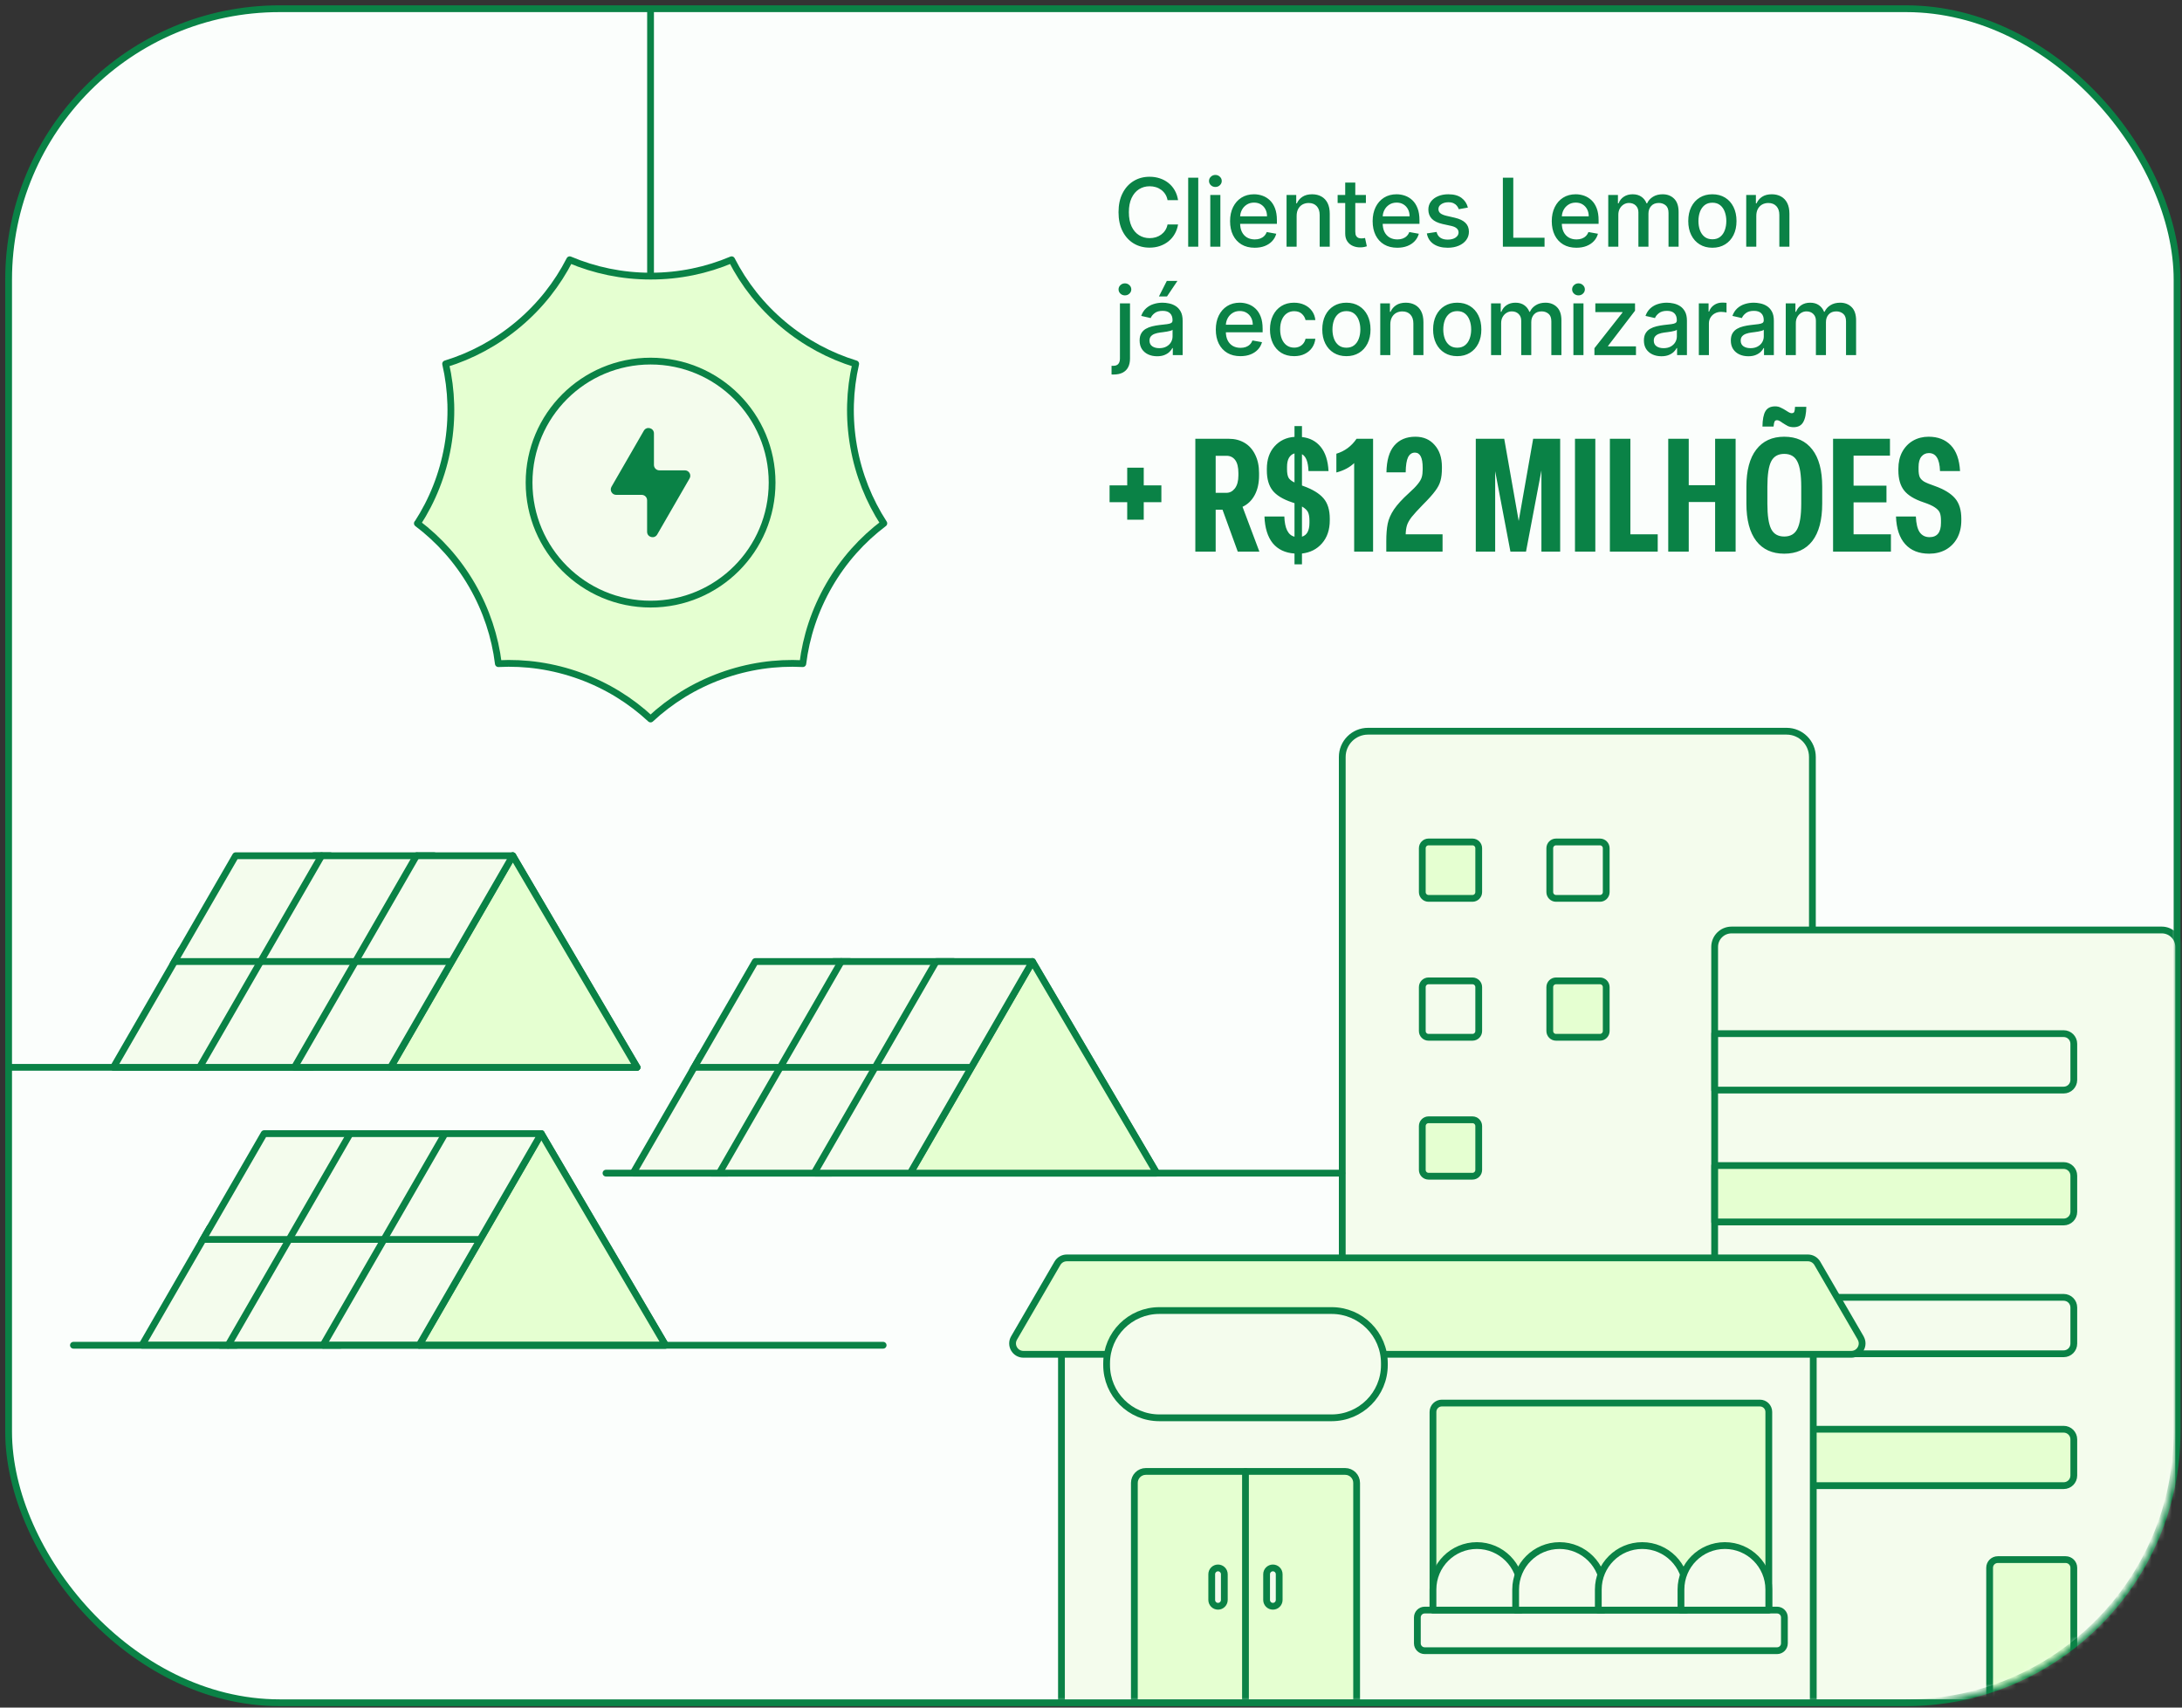 <svg width="322" height="252" viewBox="0 0 322 252" fill="none" xmlns="http://www.w3.org/2000/svg">
<rect x="0" y="0" width="322" height="252" fill="#333333" stroke="none"/>
<rect x="1.271" y="1.287" width="320" height="250" rx="40" fill="#FBFEFC" stroke="#0A8246" stroke-linecap="round" stroke-linejoin="round"/>
<mask id="mask0_4341_6447" style="mask-type:alpha" maskUnits="userSpaceOnUse" x="1" y="1" width="321" height="251">
<rect x="1.271" y="1.287" width="320" height="250" rx="40" fill="#083622"/>
</mask>
<g mask="url(#mask0_4341_6447)">
<path d="M267.457 210.495H198.079V111.711C198.079 109.618 199.779 107.911 201.879 107.911L263.657 107.911C265.751 107.911 267.457 109.611 267.457 111.711V210.495Z" fill="#F4FCED" stroke="#0A8246" stroke-miterlimit="10" stroke-linecap="round" stroke-linejoin="round"/>
<path d="M217.291 124.252H210.814C210.303 124.252 209.889 124.666 209.889 125.177V131.654C209.889 132.165 210.303 132.58 210.814 132.58H217.291C217.802 132.58 218.216 132.165 218.216 131.654V125.177C218.216 124.666 217.802 124.252 217.291 124.252Z" fill="#E5FFD1" stroke="#0A8246" stroke-miterlimit="10" stroke-linecap="round" stroke-linejoin="round"/>
<path d="M236.106 124.252H229.628C229.117 124.252 228.703 124.666 228.703 125.177V131.654C228.703 132.165 229.117 132.58 229.628 132.58H236.106C236.617 132.58 237.031 132.165 237.031 131.654V125.177C237.031 124.666 236.617 124.252 236.106 124.252Z" fill="#F4FCED" stroke="#0A8246" stroke-miterlimit="10" stroke-linecap="round" stroke-linejoin="round"/>
<path d="M217.291 144.753H210.814C210.303 144.753 209.889 145.167 209.889 145.678V152.155C209.889 152.666 210.303 153.081 210.814 153.081H217.291C217.802 153.081 218.216 152.666 218.216 152.155V145.678C218.216 145.167 217.802 144.753 217.291 144.753Z" fill="#F4FCED" stroke="#0A8246" stroke-miterlimit="10" stroke-linecap="round" stroke-linejoin="round"/>
<path d="M236.106 144.753H229.628C229.117 144.753 228.703 145.167 228.703 145.678V152.155C228.703 152.666 229.117 153.081 229.628 153.081H236.106C236.617 153.081 237.031 152.666 237.031 152.155V145.678C237.031 145.167 236.617 144.753 236.106 144.753Z" fill="#E5FFD1" stroke="#0A8246" stroke-miterlimit="10" stroke-linecap="round" stroke-linejoin="round"/>
<path d="M217.291 165.254H210.814C210.303 165.254 209.889 165.668 209.889 166.179V172.656C209.889 173.167 210.303 173.582 210.814 173.582H217.291C217.802 173.582 218.216 173.167 218.216 172.656V166.179C218.216 165.668 217.802 165.254 217.291 165.254Z" fill="#E5FFD1" stroke="#0A8246" stroke-miterlimit="10" stroke-linecap="round" stroke-linejoin="round"/>
<path d="M321.512 251.281H253.033V139.739C253.033 138.361 254.148 137.245 255.526 137.245H319.018C320.396 137.245 321.512 138.361 321.512 139.739V251.281Z" fill="#F4FCED" stroke="#0A8246" stroke-miterlimit="10" stroke-linecap="round" stroke-linejoin="round"/>
<path d="M304.537 160.87H253.042V152.542H304.537C305.364 152.542 306.033 153.212 306.033 154.039V159.374C306.033 160.201 305.364 160.87 304.537 160.87Z" fill="#F4FCED" stroke="#0A8246" stroke-miterlimit="10" stroke-linecap="round" stroke-linejoin="round"/>
<path d="M304.537 180.334H253.042V172.007H304.537C305.364 172.007 306.033 172.676 306.033 173.503V178.838C306.033 179.665 305.364 180.334 304.537 180.334Z" fill="#E5FFD1" stroke="#0A8246" stroke-miterlimit="10" stroke-linecap="round" stroke-linejoin="round"/>
<path d="M304.537 219.249H253.042V210.922H304.537C305.364 210.922 306.033 211.591 306.033 212.418V217.753C306.033 218.58 305.364 219.249 304.537 219.249Z" fill="#E5FFD1" stroke="#0A8246" stroke-miterlimit="10" stroke-linecap="round" stroke-linejoin="round"/>
<path d="M304.537 199.785H253.042V191.458H304.537C305.364 191.458 306.033 192.127 306.033 192.954V198.289C306.033 199.116 305.364 199.785 304.537 199.785Z" fill="#F4FCED" stroke="#0A8246" stroke-miterlimit="10" stroke-linecap="round" stroke-linejoin="round"/>
<path d="M306.033 251.281H293.611V231.364C293.611 230.701 294.149 230.163 294.811 230.163H304.832C305.495 230.163 306.033 230.701 306.033 231.364V251.281Z" fill="#E5FFD1" stroke="#0A8246" stroke-miterlimit="10" stroke-linecap="round" stroke-linejoin="round"/>
<path d="M267.585 197.666H156.641V251.287H267.585V197.666Z" fill="#F4FCED" stroke="#0A8246" stroke-miterlimit="10" stroke-linecap="round" stroke-linejoin="round"/>
<path d="M212.771 207.057H259.712C260.434 207.057 261.024 207.641 261.024 208.369V238.76H211.465V208.369C211.465 207.647 212.049 207.057 212.777 207.057H212.771Z" fill="#E5FFD1" stroke="#0A8246" stroke-miterlimit="10" stroke-linecap="round" stroke-linejoin="round"/>
<path d="M262.244 237.611H210.243C209.645 237.611 209.16 238.096 209.16 238.694V242.52C209.16 243.118 209.645 243.603 210.243 243.603H262.244C262.842 243.603 263.326 243.118 263.326 242.52V238.694C263.326 238.096 262.842 237.611 262.244 237.611Z" fill="#F4FCED" stroke="#0A8246" stroke-miterlimit="10" stroke-linecap="round" stroke-linejoin="round"/>
<path d="M217.942 228.089C221.518 228.089 224.426 230.996 224.426 234.573V237.611H211.465V234.573C211.465 230.996 214.372 228.089 217.949 228.089H217.942Z" fill="#F4FCED" stroke="#0A8246" stroke-miterlimit="10" stroke-linecap="round" stroke-linejoin="round"/>
<path d="M230.143 228.089C233.72 228.089 236.627 230.996 236.627 234.573V237.611H223.666V234.573C223.666 230.996 226.573 228.089 230.15 228.089H230.143Z" fill="#F4FCED" stroke="#0A8246" stroke-miterlimit="10" stroke-linecap="round" stroke-linejoin="round"/>
<path d="M242.34 228.089C245.917 228.089 248.824 230.996 248.824 234.573V237.611H235.863V234.573C235.863 230.996 238.77 228.089 242.347 228.089H242.34Z" fill="#F4FCED" stroke="#0A8246" stroke-miterlimit="10" stroke-linecap="round" stroke-linejoin="round"/>
<path d="M254.54 228.089C258.116 228.089 261.023 230.996 261.023 234.573V237.611H248.062V234.573C248.062 230.996 250.97 228.089 254.546 228.089H254.54Z" fill="#F4FCED" stroke="#0A8246" stroke-miterlimit="10" stroke-linecap="round" stroke-linejoin="round"/>
<path d="M169.093 217.15H198.506C199.438 217.15 200.199 217.904 200.199 218.843V251.281H167.4V218.843C167.4 217.911 168.155 217.15 169.093 217.15Z" fill="#E5FFD1" stroke="#0A8246" stroke-miterlimit="10" stroke-linecap="round" stroke-linejoin="round"/>
<path d="M183.797 251.281V217.15" stroke="#0A8246" stroke-miterlimit="10" stroke-linecap="round" stroke-linejoin="round"/>
<path d="M188.771 232.322C188.771 231.807 188.355 231.39 187.843 231.39C187.33 231.39 186.914 231.807 186.914 232.322V236.115C186.914 236.63 187.33 237.047 187.843 237.047C188.355 237.047 188.771 236.63 188.771 236.115V232.322Z" fill="#F4FCED" stroke="#0A8246" stroke-miterlimit="10" stroke-linecap="round" stroke-linejoin="round"/>
<path d="M180.674 232.322C180.674 231.807 180.258 231.39 179.745 231.39C179.232 231.39 178.816 231.807 178.816 232.322V236.115C178.816 236.63 179.232 237.047 179.745 237.047C180.258 237.047 180.674 236.63 180.674 236.115V232.322Z" fill="#F4FCED" stroke="#0A8246" stroke-miterlimit="10" stroke-linecap="round" stroke-linejoin="round"/>
<path d="M274.582 197.456L268.183 186.437C267.895 185.945 267.37 185.637 266.799 185.637H157.429C156.858 185.637 156.333 185.939 156.044 186.437L149.646 197.456C149.023 198.525 149.797 199.864 151.031 199.864H273.19C274.424 199.864 275.199 198.525 274.575 197.456H274.582Z" fill="#E5FFD1" stroke="#0A8246" stroke-miterlimit="10" stroke-linecap="round" stroke-linejoin="round"/>
<path d="M196.511 193.407H171.088C166.789 193.407 163.305 196.891 163.305 201.19V201.452C163.305 205.751 166.789 209.235 171.088 209.235H196.511C200.809 209.235 204.294 205.751 204.294 201.452V201.19C204.294 196.891 200.809 193.407 196.511 193.407Z" fill="#F4FCED" stroke="#0A8246" stroke-miterlimit="10" stroke-linecap="round" stroke-linejoin="round"/>
</g>
<path d="M198.012 173.128L89.426 173.128" stroke="#0A8246" stroke-linecap="round" stroke-linejoin="round"/>
<path d="M94.008 157.514L1.271 157.514" stroke="#0A8246" stroke-linecap="round" stroke-linejoin="round"/>
<path d="M79.878 167.299L98.215 198.526H61.85L79.878 167.299Z" fill="#F4FCED" stroke="#0A8246" stroke-linejoin="round"/>
<path d="M71.862 181.184H60.256L68.271 167.299H65.83L57.812 181.184H44.924L52.942 167.299H50.498L42.48 181.184H30.957L29.736 183.301H41.26L32.47 198.526H34.914L43.704 183.301H56.589L47.799 198.526H50.243L59.032 183.301H70.638L71.862 181.184Z" fill="#F4FCED" stroke="#0A8246" stroke-linejoin="round"/>
<path d="M79.878 167.299L98.215 198.526H61.85L79.878 167.299Z" fill="#E5FFD1" stroke="#0A8246" stroke-linejoin="round"/>
<path d="M79.877 167.299H38.975L20.947 198.526H61.849L79.877 167.299Z" fill="#F4FCED" stroke="#0A8246" stroke-linejoin="round"/>
<path d="M29.986 182.913L70.801 182.913" stroke="#0A8246" stroke-linecap="round" stroke-linejoin="round"/>
<path d="M47.662 198.526L65.664 167.299" stroke="#0A8246" stroke-linecap="round" stroke-linejoin="round"/>
<path d="M33.66 198.526L51.662 167.299" stroke="#0A8246" stroke-linecap="round" stroke-linejoin="round"/>
<path d="M75.671 126.287L94.007 157.514H57.643L75.671 126.287Z" fill="#F4FCED" stroke="#0A8246" stroke-linejoin="round"/>
<path d="M67.654 140.172H56.049L64.064 126.287H61.623L53.605 140.172H40.717L48.735 126.287H46.291L38.273 140.172H26.75L25.529 142.289H37.053L28.263 157.514H30.707L39.497 142.289H52.382L43.592 157.514H46.036L54.825 142.289H66.431L67.654 140.172Z" fill="#F4FCED" stroke="#0A8246" stroke-linejoin="round"/>
<path d="M75.671 126.287L94.007 157.514H57.643L75.671 126.287Z" fill="#E5FFD1" stroke="#0A8246" stroke-linejoin="round"/>
<path d="M75.67 126.287H34.769L16.74 157.514H57.642L75.67 126.287Z" fill="#F4FCED" stroke="#0A8246" stroke-linejoin="round"/>
<path d="M25.779 141.901L66.594 141.901" stroke="#0A8246" stroke-linecap="round" stroke-linejoin="round"/>
<path d="M43.455 157.514L61.457 126.287" stroke="#0A8246" stroke-linecap="round" stroke-linejoin="round"/>
<path d="M29.453 157.514L47.455 126.287" stroke="#0A8246" stroke-linecap="round" stroke-linejoin="round"/>
<path d="M152.356 141.901L170.693 173.128H134.328L152.356 141.901Z" fill="#F4FCED" stroke="#0A8246" stroke-linejoin="round"/>
<path d="M144.34 155.786H132.734L140.75 141.901H138.309L130.29 155.786H117.403L125.421 141.901H122.977L114.959 155.786H103.436L102.215 157.903H113.738L104.949 173.128H107.393L116.182 157.903H129.067L120.278 173.128H122.722L131.511 157.903H143.117L144.34 155.786Z" fill="#F4FCED" stroke="#0A8246" stroke-linejoin="round"/>
<path d="M152.356 141.901L170.693 173.128H134.328L152.356 141.901Z" fill="#E5FFD1" stroke="#0A8246" stroke-linejoin="round"/>
<path d="M152.356 141.901H111.454L93.426 173.128H134.328L152.356 141.901Z" fill="#F4FCED" stroke="#0A8246" stroke-linejoin="round"/>
<path d="M102.465 157.514L143.279 157.514" stroke="#0A8246" stroke-linecap="round" stroke-linejoin="round"/>
<path d="M120.141 173.128L138.143 141.901" stroke="#0A8246" stroke-linecap="round" stroke-linejoin="round"/>
<path d="M106.139 173.128L124.141 141.901" stroke="#0A8246" stroke-linecap="round" stroke-linejoin="round"/>
<path d="M61.59 77.236C64.771 79.641 67.541 82.706 69.661 86.379C71.782 90.053 73.057 93.981 73.543 97.939C77.524 97.73 81.615 98.304 85.601 99.752C89.588 101.201 93.088 103.391 96.008 106.109C98.928 103.391 102.428 101.201 106.414 99.752C110.401 98.304 114.486 97.73 118.472 97.939C118.959 93.981 120.234 90.053 122.355 86.379C124.475 82.706 127.239 79.641 130.426 77.236C128.253 73.887 126.706 70.062 125.97 65.885C125.234 61.707 125.379 57.582 126.277 53.694C122.465 52.523 118.814 50.588 115.569 47.865C112.319 45.141 109.781 41.885 107.967 38.333C104.294 39.892 100.255 40.749 96.019 40.749C91.778 40.749 87.74 39.886 84.072 38.333C82.258 41.885 79.72 45.141 76.47 47.865C73.219 50.588 69.574 52.529 65.762 53.694C66.654 57.582 66.805 61.707 66.069 65.885C65.333 70.062 63.786 73.887 61.613 77.236H61.59Z" fill="#E5FFD1" stroke="#0A8246" stroke-linecap="round" stroke-linejoin="round"/>
<circle cx="96.008" cy="71.221" r="17.932" fill="#F4FCED" stroke="#0A8246" stroke-linejoin="round"/>
<path d="M96.002 40.706L96.002 1.416" stroke="#0A8246" stroke-linecap="round" stroke-linejoin="round"/>
<path d="M95.494 78.477C95.494 79.296 96.577 79.586 96.987 78.877L101.759 70.612C102.067 70.078 101.682 69.412 101.067 69.412H97.303C96.861 69.412 96.503 69.054 96.503 68.612V63.965C96.503 63.147 95.419 62.856 95.01 63.565L90.24 71.83C89.932 72.363 90.317 73.03 90.932 73.03H94.694C95.136 73.03 95.494 73.388 95.494 73.83V78.477Z" fill="#0A8246"/>
<path d="M168.783 76.692H166.344V74.112H163.741V71.626H166.344V69.023H168.783V71.626H171.386V74.112H168.783V76.692ZM176.396 81.406V64.755H181.368C182.213 64.755 182.971 64.95 183.643 65.341C184.315 65.732 184.839 66.31 185.215 67.076C185.605 67.843 185.801 68.757 185.801 69.82V70.149C185.801 71.306 185.582 72.283 185.144 73.081C184.722 73.862 184.128 74.433 183.362 74.793L185.848 81.406H182.658L180.407 75.215H179.398V81.406H176.396ZM180.993 72.729C181.478 72.729 181.892 72.51 182.236 72.072C182.58 71.619 182.752 70.978 182.752 70.149V69.82C182.752 68.96 182.596 68.32 182.283 67.897C181.97 67.475 181.54 67.264 180.993 67.264H179.398V72.729H180.993ZM192.321 71.72C193.681 72.205 194.674 72.807 195.299 73.526C195.925 74.245 196.237 75.254 196.237 76.552V76.786C196.237 78.178 195.854 79.311 195.088 80.187C194.338 81.047 193.353 81.547 192.133 81.688V83.283H191.031V81.688C189.655 81.594 188.584 81.086 187.818 80.163C187.067 79.225 186.66 77.912 186.598 76.223H189.53C189.592 77.99 190.092 78.983 191.031 79.202V74.253L190.679 74.136C189.319 73.683 188.357 73.096 187.794 72.377C187.231 71.658 186.95 70.673 186.95 69.422V69.187C186.95 67.827 187.325 66.725 188.075 65.88C188.842 65.02 189.827 64.551 191.031 64.473V62.878H192.133V64.497C193.29 64.622 194.212 65.106 194.9 65.951C195.588 66.795 195.971 67.983 196.05 69.516H193.095C193.048 68.171 192.727 67.342 192.133 67.029V71.65L192.321 71.72ZM189.928 69.258C189.928 69.789 189.999 70.196 190.139 70.477C190.28 70.743 190.577 70.985 191.031 71.204V66.912C190.687 67.006 190.413 67.225 190.21 67.569C190.022 67.897 189.928 68.343 189.928 68.906V69.258ZM193.235 76.81C193.235 76.294 193.165 75.887 193.024 75.59C192.883 75.293 192.586 75.011 192.133 74.746V79.202C192.868 78.983 193.235 78.303 193.235 77.161V76.81ZM199.836 68.343C199.164 68.984 198.288 69.445 197.21 69.727V66.959C198.445 66.584 199.438 65.849 200.188 64.755H202.627V81.406H199.836V68.343ZM204.576 79.859C204.576 78.827 204.647 77.967 204.787 77.279C204.928 76.591 205.233 75.895 205.702 75.191C206.187 74.472 206.922 73.667 207.907 72.776C208.501 72.244 208.939 71.798 209.22 71.439C209.517 71.079 209.713 70.743 209.806 70.43C209.9 70.118 209.947 69.734 209.947 69.281V69.023C209.947 67.538 209.564 66.795 208.798 66.795C208.36 66.795 208.024 67.022 207.789 67.475C207.57 67.929 207.453 68.671 207.438 69.703H204.6C204.631 67.936 205.014 66.623 205.749 65.763C206.499 64.888 207.539 64.45 208.868 64.45C210.057 64.45 211.003 64.856 211.706 65.669C212.425 66.467 212.785 67.546 212.785 68.906V69.093C212.785 69.844 212.715 70.462 212.574 70.946C212.449 71.431 212.191 71.931 211.8 72.447C211.425 72.963 210.823 73.636 209.994 74.464C209.228 75.246 208.665 75.864 208.305 76.317C207.961 76.77 207.735 77.177 207.625 77.537C207.516 77.896 207.453 78.334 207.438 78.85H212.879V81.406H204.576V79.859ZM220.644 81.406H217.783V64.755H221.981L224.116 76.88L226.25 64.755H230.237V81.406H227.469V69.422L225.194 81.406H222.896L220.644 69.539V81.406ZM235.424 81.406H232.422V64.755H235.424V81.406ZM244.631 81.406H237.572V64.755H240.597V78.85H244.631V81.406ZM249.209 81.406H246.184V64.755H249.209V71.603H253.102V64.755H256.128V81.406H253.102V74.089H249.209V81.406ZM263.3 81.711C261.517 81.711 260.141 81.086 259.172 79.835C258.203 78.569 257.718 76.731 257.718 74.324V71.838C257.718 69.43 258.203 67.6 259.172 66.349C260.141 65.083 261.517 64.45 263.3 64.45C265.098 64.45 266.482 65.083 267.451 66.349C268.42 67.6 268.905 69.43 268.905 71.838V74.324C268.905 76.731 268.42 78.569 267.451 79.835C266.482 81.086 265.098 81.711 263.3 81.711ZM263.3 79.178C264.207 79.178 264.848 78.811 265.223 78.076C265.614 77.326 265.809 76.083 265.809 74.347V71.814C265.809 70.063 265.614 68.82 265.223 68.085C264.848 67.35 264.207 66.983 263.3 66.983C262.393 66.983 261.752 67.35 261.377 68.085C261.001 68.82 260.814 70.063 260.814 71.814V74.347C260.814 76.083 261.001 77.326 261.377 78.076C261.752 78.811 262.393 79.178 263.3 79.178ZM264.684 63.042C264.371 63.042 264.089 62.988 263.839 62.878C263.605 62.753 263.331 62.589 263.018 62.386C262.69 62.136 262.432 62.011 262.244 62.011C262.057 62.011 261.932 62.081 261.869 62.222C261.807 62.347 261.76 62.589 261.728 62.949H260.087C260.102 61.901 260.251 61.143 260.532 60.674C260.814 60.205 261.291 59.97 261.963 59.97C262.276 59.97 262.549 60.033 262.784 60.158C263.034 60.267 263.315 60.423 263.628 60.627C263.972 60.861 264.222 60.979 264.379 60.979C264.582 60.979 264.715 60.916 264.777 60.791C264.84 60.65 264.879 60.4 264.895 60.04H266.56C266.544 61.057 266.388 61.815 266.091 62.315C265.809 62.8 265.34 63.042 264.684 63.042ZM279.045 81.406H270.508V64.755H278.904V67.241H273.533V71.673H278.388V74.136H273.533V78.85H279.045V81.406ZM284.695 81.711C283.178 81.711 281.998 81.242 281.154 80.304C280.309 79.366 279.856 78.006 279.793 76.223H282.725C282.772 77.287 282.959 78.061 283.288 78.545C283.632 79.03 284.116 79.272 284.742 79.272C285.868 79.272 286.431 78.569 286.431 77.161V76.81C286.431 76.341 286.376 75.965 286.266 75.684C286.157 75.402 285.915 75.137 285.539 74.886C285.18 74.636 284.625 74.386 283.874 74.136C282.514 73.683 281.552 73.096 280.989 72.377C280.426 71.658 280.145 70.673 280.145 69.422V69.187C280.145 68.234 280.333 67.405 280.708 66.701C281.099 65.982 281.63 65.427 282.303 65.036C282.991 64.645 283.757 64.45 284.601 64.45C285.977 64.45 287.072 64.872 287.885 65.716C288.698 66.561 289.151 67.827 289.245 69.516H286.29C286.259 68.593 286.102 67.921 285.821 67.499C285.555 67.076 285.164 66.865 284.648 66.865C284.195 66.865 283.827 67.037 283.546 67.381C283.264 67.725 283.124 68.234 283.124 68.906V69.258C283.124 69.742 283.178 70.118 283.288 70.383C283.397 70.634 283.608 70.86 283.921 71.064C284.249 71.251 284.781 71.47 285.516 71.72C286.876 72.205 287.869 72.807 288.494 73.526C289.12 74.245 289.433 75.254 289.433 76.552V76.786C289.433 77.787 289.229 78.662 288.823 79.413C288.416 80.148 287.853 80.719 287.134 81.125C286.415 81.516 285.602 81.711 284.695 81.711Z" fill="#0A8246"/>
<path d="M173.847 29.536H172.296C172.236 29.204 172.125 28.913 171.963 28.661C171.8 28.409 171.601 28.195 171.366 28.019C171.131 27.844 170.867 27.711 170.575 27.622C170.287 27.532 169.981 27.488 169.656 27.488C169.069 27.488 168.544 27.635 168.08 27.93C167.619 28.225 167.254 28.657 166.986 29.227C166.721 29.798 166.588 30.494 166.588 31.316C166.588 32.144 166.721 32.843 166.986 33.414C167.254 33.984 167.621 34.414 168.085 34.706C168.549 34.998 169.071 35.144 169.651 35.144C169.972 35.144 170.277 35.101 170.566 35.014C170.857 34.925 171.121 34.794 171.356 34.622C171.591 34.449 171.79 34.239 171.953 33.99C172.118 33.738 172.233 33.45 172.296 33.125L173.847 33.13C173.764 33.631 173.603 34.091 173.365 34.512C173.129 34.93 172.826 35.291 172.455 35.596C172.087 35.898 171.666 36.131 171.192 36.297C170.718 36.463 170.201 36.546 169.641 36.546C168.759 36.546 167.974 36.337 167.284 35.919C166.595 35.498 166.051 34.897 165.654 34.115C165.259 33.332 165.062 32.399 165.062 31.316C165.062 30.229 165.261 29.296 165.659 28.517C166.056 27.734 166.6 27.134 167.289 26.717C167.979 26.296 168.762 26.085 169.641 26.085C170.181 26.085 170.685 26.163 171.152 26.319C171.623 26.472 172.045 26.697 172.42 26.995C172.794 27.29 173.104 27.651 173.35 28.079C173.595 28.503 173.761 28.989 173.847 29.536ZM176.828 26.225V36.407H175.342V26.225H176.828ZM178.604 36.407V28.77H180.091V36.407H178.604ZM179.355 27.592C179.096 27.592 178.874 27.506 178.689 27.333C178.506 27.158 178.415 26.949 178.415 26.707C178.415 26.462 178.506 26.253 178.689 26.081C178.874 25.905 179.096 25.817 179.355 25.817C179.613 25.817 179.834 25.905 180.016 26.081C180.202 26.253 180.294 26.462 180.294 26.707C180.294 26.949 180.202 27.158 180.016 27.333C179.834 27.506 179.613 27.592 179.355 27.592ZM185.158 36.561C184.405 36.561 183.757 36.4 183.214 36.078C182.673 35.754 182.256 35.298 181.961 34.711C181.669 34.121 181.523 33.43 181.523 32.638C181.523 31.856 181.669 31.166 181.961 30.57C182.256 29.973 182.667 29.508 183.194 29.173C183.724 28.838 184.344 28.671 185.053 28.671C185.484 28.671 185.902 28.742 186.306 28.884C186.71 29.027 187.073 29.251 187.395 29.556C187.716 29.861 187.97 30.257 188.155 30.744C188.341 31.228 188.434 31.816 188.434 32.509V33.036H182.364V31.922H186.977C186.977 31.531 186.898 31.185 186.739 30.883C186.579 30.578 186.356 30.338 186.067 30.162C185.782 29.986 185.448 29.899 185.063 29.899C184.645 29.899 184.281 30.001 183.969 30.207C183.661 30.409 183.422 30.674 183.253 31.002C183.088 31.327 183.005 31.68 183.005 32.061V32.931C183.005 33.442 183.094 33.876 183.273 34.234C183.456 34.592 183.709 34.865 184.034 35.054C184.359 35.24 184.738 35.333 185.172 35.333C185.454 35.333 185.711 35.293 185.943 35.213C186.175 35.13 186.376 35.008 186.545 34.845C186.714 34.683 186.843 34.483 186.932 34.244L188.339 34.497C188.227 34.912 188.024 35.275 187.733 35.586C187.444 35.894 187.082 36.135 186.644 36.307C186.21 36.476 185.714 36.561 185.158 36.561ZM191.346 31.872V36.407H189.859V28.77H191.286V30.013H191.38C191.556 29.609 191.831 29.284 192.206 29.039C192.584 28.793 193.059 28.671 193.633 28.671C194.153 28.671 194.609 28.78 195 28.999C195.391 29.214 195.694 29.536 195.91 29.963C196.125 30.391 196.233 30.919 196.233 31.549V36.407H194.746V31.728C194.746 31.175 194.602 30.742 194.314 30.431C194.025 30.116 193.629 29.958 193.125 29.958C192.781 29.958 192.474 30.033 192.206 30.182C191.941 30.331 191.73 30.55 191.574 30.838C191.422 31.123 191.346 31.468 191.346 31.872ZM201.567 28.77V29.963H197.396V28.77H201.567ZM198.514 26.941H200.001V34.164C200.001 34.453 200.044 34.67 200.13 34.816C200.216 34.958 200.327 35.056 200.463 35.109C200.602 35.159 200.753 35.184 200.916 35.184C201.035 35.184 201.139 35.175 201.229 35.159C201.318 35.142 201.388 35.129 201.438 35.119L201.706 36.347C201.62 36.38 201.497 36.413 201.338 36.446C201.179 36.483 200.98 36.503 200.742 36.506C200.351 36.513 199.986 36.443 199.648 36.297C199.31 36.151 199.036 35.926 198.828 35.621C198.619 35.316 198.514 34.933 198.514 34.472V26.941ZM206.196 36.561C205.444 36.561 204.796 36.4 204.253 36.078C203.712 35.754 203.295 35.298 203 34.711C202.708 34.121 202.562 33.43 202.562 32.638C202.562 31.856 202.708 31.166 203 30.57C203.295 29.973 203.706 29.508 204.233 29.173C204.763 28.838 205.383 28.671 206.092 28.671C206.523 28.671 206.941 28.742 207.345 28.884C207.749 29.027 208.112 29.251 208.434 29.556C208.755 29.861 209.009 30.257 209.194 30.744C209.38 31.228 209.473 31.816 209.473 32.509V33.036H203.402V31.922H208.016C208.016 31.531 207.937 31.185 207.777 30.883C207.618 30.578 207.395 30.338 207.106 30.162C206.821 29.986 206.486 29.899 206.102 29.899C205.684 29.899 205.32 30.001 205.008 30.207C204.7 30.409 204.461 30.674 204.292 31.002C204.127 31.327 204.044 31.68 204.044 32.061V32.931C204.044 33.442 204.133 33.876 204.312 34.234C204.495 34.592 204.748 34.865 205.073 35.054C205.398 35.24 205.777 35.333 206.211 35.333C206.493 35.333 206.75 35.293 206.982 35.213C207.214 35.13 207.415 35.008 207.584 34.845C207.753 34.683 207.882 34.483 207.971 34.244L209.378 34.497C209.266 34.912 209.063 35.275 208.772 35.586C208.483 35.894 208.12 36.135 207.683 36.307C207.249 36.476 206.753 36.561 206.196 36.561ZM216.62 30.634L215.273 30.873C215.217 30.701 215.127 30.537 215.005 30.381C214.885 30.225 214.723 30.098 214.517 29.998C214.312 29.899 214.055 29.849 213.747 29.849C213.326 29.849 212.975 29.943 212.693 30.132C212.411 30.318 212.27 30.558 212.27 30.853C212.27 31.108 212.365 31.314 212.554 31.47C212.743 31.625 213.047 31.753 213.468 31.852L214.681 32.131C215.384 32.293 215.908 32.544 216.252 32.882C216.597 33.22 216.77 33.659 216.77 34.199C216.77 34.657 216.637 35.064 216.372 35.422C216.11 35.777 215.744 36.055 215.273 36.257C214.806 36.459 214.264 36.561 213.647 36.561C212.792 36.561 212.095 36.378 211.554 36.014C211.014 35.646 210.683 35.124 210.56 34.448L211.997 34.229C212.086 34.603 212.27 34.887 212.549 35.079C212.827 35.268 213.19 35.362 213.637 35.362C214.125 35.362 214.514 35.261 214.806 35.059C215.097 34.854 215.243 34.603 215.243 34.309C215.243 34.07 215.154 33.869 214.975 33.707C214.799 33.544 214.529 33.422 214.164 33.339L212.872 33.056C212.159 32.893 211.632 32.635 211.291 32.28C210.953 31.925 210.784 31.476 210.784 30.933C210.784 30.482 210.91 30.088 211.162 29.75C211.413 29.412 211.761 29.148 212.206 28.959C212.65 28.767 213.159 28.671 213.732 28.671C214.557 28.671 215.207 28.85 215.681 29.208C216.155 29.562 216.468 30.038 216.62 30.634ZM221.78 36.407V26.225H223.317V35.084H227.93V36.407H221.78ZM232.631 36.561C231.878 36.561 231.23 36.4 230.687 36.078C230.146 35.754 229.729 35.298 229.434 34.711C229.142 34.121 228.996 33.43 228.996 32.638C228.996 31.856 229.142 31.166 229.434 30.57C229.729 29.973 230.14 29.508 230.667 29.173C231.197 28.838 231.817 28.671 232.526 28.671C232.957 28.671 233.375 28.742 233.779 28.884C234.183 29.027 234.546 29.251 234.868 29.556C235.189 29.861 235.443 30.257 235.628 30.744C235.814 31.228 235.907 31.816 235.907 32.509V33.036H229.837V31.922H234.45C234.45 31.531 234.371 31.185 234.212 30.883C234.052 30.578 233.829 30.338 233.54 30.162C233.255 29.986 232.921 29.899 232.536 29.899C232.118 29.899 231.754 30.001 231.442 30.207C231.134 30.409 230.895 30.674 230.726 31.002C230.561 31.327 230.478 31.68 230.478 32.061V32.931C230.478 33.442 230.567 33.876 230.746 34.234C230.929 34.592 231.182 34.865 231.507 35.054C231.832 35.24 232.211 35.333 232.645 35.333C232.927 35.333 233.184 35.293 233.416 35.213C233.648 35.13 233.849 35.008 234.018 34.845C234.187 34.683 234.316 34.483 234.405 34.244L235.812 34.497C235.7 34.912 235.498 35.275 235.206 35.586C234.917 35.894 234.555 36.135 234.117 36.307C233.683 36.476 233.187 36.561 232.631 36.561ZM237.332 36.407V28.77H238.759V30.013H238.853C239.013 29.592 239.273 29.264 239.634 29.029C239.995 28.79 240.428 28.671 240.932 28.671C241.442 28.671 241.87 28.79 242.214 29.029C242.562 29.267 242.819 29.595 242.985 30.013H243.064C243.247 29.605 243.537 29.28 243.934 29.039C244.332 28.793 244.806 28.671 245.356 28.671C246.049 28.671 246.614 28.888 247.052 29.322C247.492 29.756 247.713 30.411 247.713 31.286V36.407H246.226V31.425C246.226 30.908 246.085 30.533 245.804 30.301C245.522 30.069 245.186 29.953 244.795 29.953C244.311 29.953 243.934 30.102 243.666 30.401C243.398 30.696 243.263 31.075 243.263 31.539V36.407H241.782V31.331C241.782 30.916 241.652 30.583 241.394 30.331C241.135 30.079 240.799 29.953 240.385 29.953C240.103 29.953 239.843 30.028 239.604 30.177C239.369 30.323 239.178 30.527 239.032 30.789C238.89 31.05 238.819 31.354 238.819 31.698V36.407H237.332ZM252.698 36.561C251.982 36.561 251.357 36.397 250.824 36.068C250.29 35.74 249.876 35.281 249.581 34.691C249.286 34.101 249.138 33.412 249.138 32.623C249.138 31.831 249.286 31.138 249.581 30.545C249.876 29.952 250.29 29.491 250.824 29.163C251.357 28.835 251.982 28.671 252.698 28.671C253.414 28.671 254.038 28.835 254.572 29.163C255.106 29.491 255.52 29.952 255.815 30.545C256.11 31.138 256.257 31.831 256.257 32.623C256.257 33.412 256.11 34.101 255.815 34.691C255.52 35.281 255.106 35.74 254.572 36.068C254.038 36.397 253.414 36.561 252.698 36.561ZM252.703 35.313C253.167 35.313 253.551 35.19 253.856 34.945C254.161 34.7 254.387 34.373 254.532 33.965C254.681 33.558 254.756 33.109 254.756 32.618C254.756 32.131 254.681 31.683 254.532 31.276C254.387 30.865 254.161 30.535 253.856 30.287C253.551 30.038 253.167 29.914 252.703 29.914C252.235 29.914 251.848 30.038 251.539 30.287C251.235 30.535 251.007 30.865 250.858 31.276C250.713 31.683 250.64 32.131 250.64 32.618C250.64 33.109 250.713 33.558 250.858 33.965C251.007 34.373 251.235 34.7 251.539 34.945C251.848 35.19 252.235 35.313 252.703 35.313ZM259.179 31.872V36.407H257.693V28.77H259.12V30.013H259.214C259.39 29.609 259.665 29.284 260.039 29.039C260.417 28.793 260.893 28.671 261.466 28.671C261.987 28.671 262.442 28.78 262.833 28.999C263.224 29.214 263.528 29.536 263.743 29.963C263.959 30.391 264.066 30.919 264.066 31.549V36.407H262.58V31.728C262.58 31.175 262.436 30.742 262.147 30.431C261.859 30.116 261.463 29.958 260.959 29.958C260.614 29.958 260.308 30.033 260.039 30.182C259.774 30.331 259.564 30.55 259.408 30.838C259.255 31.123 259.179 31.468 259.179 31.872ZM165.271 44.77H166.757V52.904C166.757 53.414 166.664 53.845 166.479 54.196C166.297 54.548 166.025 54.814 165.664 54.997C165.306 55.179 164.863 55.27 164.336 55.27C164.283 55.27 164.233 55.27 164.187 55.27C164.137 55.27 164.086 55.269 164.033 55.265V53.987C164.079 53.987 164.121 53.987 164.157 53.987C164.19 53.987 164.228 53.987 164.271 53.987C164.623 53.987 164.876 53.893 165.032 53.704C165.191 53.519 165.271 53.248 165.271 52.894V44.77ZM166.007 43.592C165.748 43.592 165.526 43.506 165.34 43.333C165.158 43.158 165.067 42.949 165.067 42.707C165.067 42.462 165.158 42.253 165.34 42.081C165.526 41.905 165.748 41.817 166.007 41.817C166.265 41.817 166.485 41.905 166.668 42.081C166.853 42.253 166.946 42.462 166.946 42.707C166.946 42.949 166.853 43.158 166.668 43.333C166.485 43.506 166.265 43.592 166.007 43.592ZM170.755 52.575C170.272 52.575 169.834 52.486 169.443 52.307C169.052 52.125 168.742 51.861 168.513 51.517C168.288 51.172 168.175 50.749 168.175 50.249C168.175 49.818 168.258 49.463 168.424 49.185C168.589 48.907 168.813 48.686 169.095 48.524C169.377 48.361 169.691 48.239 170.039 48.156C170.388 48.073 170.742 48.01 171.103 47.967C171.561 47.914 171.932 47.871 172.217 47.838C172.502 47.801 172.709 47.743 172.839 47.664C172.968 47.584 173.032 47.455 173.032 47.276V47.241C173.032 46.807 172.91 46.47 172.664 46.232C172.423 45.993 172.061 45.874 171.581 45.874C171.08 45.874 170.686 45.985 170.397 46.207C170.112 46.426 169.915 46.669 169.806 46.938L168.409 46.62C168.575 46.156 168.816 45.781 169.135 45.496C169.456 45.208 169.826 44.999 170.243 44.87C170.661 44.737 171.1 44.671 171.561 44.671C171.866 44.671 172.189 44.707 172.53 44.78C172.875 44.85 173.196 44.979 173.495 45.168C173.796 45.357 174.043 45.627 174.236 45.978C174.428 46.326 174.524 46.779 174.524 47.336V52.407H173.072V51.362H173.013C172.916 51.555 172.772 51.744 172.58 51.929C172.388 52.115 172.141 52.269 171.839 52.392C171.538 52.514 171.176 52.575 170.755 52.575ZM171.079 51.382C171.49 51.382 171.841 51.301 172.133 51.139C172.428 50.976 172.651 50.764 172.804 50.502C172.959 50.237 173.037 49.954 173.037 49.652V48.668C172.984 48.721 172.882 48.771 172.729 48.817C172.58 48.86 172.409 48.898 172.217 48.931C172.025 48.961 171.838 48.989 171.655 49.016C171.473 49.039 171.321 49.059 171.198 49.075C170.91 49.112 170.646 49.173 170.407 49.26C170.172 49.346 169.983 49.47 169.841 49.632C169.701 49.791 169.632 50.004 169.632 50.269C169.632 50.637 169.768 50.915 170.039 51.104C170.311 51.289 170.658 51.382 171.079 51.382ZM171.024 43.751L172.187 41.459H173.753L172.212 43.751H171.024ZM183.052 52.561C182.3 52.561 181.652 52.4 181.108 52.078C180.568 51.754 180.15 51.298 179.855 50.711C179.564 50.121 179.418 49.43 179.418 48.638C179.418 47.856 179.564 47.166 179.855 46.57C180.15 45.973 180.561 45.508 181.088 45.173C181.619 44.838 182.238 44.671 182.948 44.671C183.379 44.671 183.796 44.742 184.201 44.885C184.605 45.027 184.968 45.251 185.289 45.556C185.611 45.861 185.864 46.257 186.05 46.744C186.236 47.228 186.328 47.816 186.328 48.509V49.036H180.258V47.922H184.872C184.872 47.531 184.792 47.185 184.633 46.883C184.474 46.578 184.25 46.338 183.962 46.162C183.677 45.986 183.342 45.899 182.958 45.899C182.54 45.899 182.175 46.001 181.864 46.207C181.556 46.409 181.317 46.674 181.148 47.002C180.982 47.327 180.899 47.68 180.899 48.061V48.931C180.899 49.442 180.989 49.876 181.168 50.234C181.35 50.592 181.604 50.865 181.928 51.054C182.253 51.24 182.633 51.333 183.067 51.333C183.349 51.333 183.606 51.293 183.838 51.213C184.07 51.13 184.27 51.008 184.439 50.845C184.608 50.683 184.737 50.483 184.827 50.244L186.234 50.497C186.121 50.912 185.919 51.275 185.627 51.586C185.339 51.894 184.976 52.135 184.539 52.307C184.104 52.476 183.609 52.561 183.052 52.561ZM190.97 52.561C190.231 52.561 189.595 52.393 189.061 52.059C188.531 51.72 188.123 51.255 187.838 50.661C187.553 50.068 187.411 49.389 187.411 48.623C187.411 47.847 187.556 47.163 187.848 46.57C188.14 45.973 188.551 45.508 189.081 45.173C189.611 44.838 190.236 44.671 190.955 44.671C191.535 44.671 192.052 44.778 192.507 44.994C192.961 45.206 193.327 45.504 193.605 45.889C193.887 46.273 194.054 46.722 194.107 47.236H192.661C192.581 46.878 192.399 46.57 192.114 46.311C191.832 46.053 191.454 45.923 190.98 45.923C190.566 45.923 190.203 46.033 189.891 46.252C189.583 46.467 189.343 46.775 189.171 47.176C188.998 47.574 188.912 48.045 188.912 48.588C188.912 49.145 188.997 49.626 189.166 50.03C189.335 50.434 189.573 50.748 189.882 50.97C190.193 51.192 190.559 51.303 190.98 51.303C191.262 51.303 191.517 51.251 191.746 51.149C191.978 51.043 192.172 50.892 192.328 50.696C192.487 50.501 192.598 50.265 192.661 49.99H194.107C194.054 50.484 193.894 50.925 193.625 51.313C193.357 51.7 192.997 52.005 192.546 52.227C192.099 52.45 191.574 52.561 190.97 52.561ZM198.69 52.561C197.974 52.561 197.349 52.397 196.815 52.068C196.282 51.74 195.867 51.281 195.572 50.691C195.277 50.101 195.13 49.412 195.13 48.623C195.13 47.831 195.277 47.138 195.572 46.545C195.867 45.952 196.282 45.491 196.815 45.163C197.349 44.835 197.974 44.671 198.69 44.671C199.406 44.671 200.03 44.835 200.564 45.163C201.098 45.491 201.512 45.952 201.807 46.545C202.102 47.138 202.249 47.831 202.249 48.623C202.249 49.412 202.102 50.101 201.807 50.691C201.512 51.281 201.098 51.74 200.564 52.068C200.03 52.397 199.406 52.561 198.69 52.561ZM198.695 51.313C199.159 51.313 199.543 51.19 199.848 50.945C200.153 50.7 200.378 50.373 200.524 49.965C200.673 49.558 200.748 49.109 200.748 48.618C200.748 48.131 200.673 47.684 200.524 47.276C200.378 46.865 200.153 46.535 199.848 46.286C199.543 46.038 199.159 45.914 198.695 45.914C198.227 45.914 197.84 46.038 197.531 46.286C197.226 46.535 196.999 46.865 196.85 47.276C196.704 47.684 196.631 48.131 196.631 48.618C196.631 49.109 196.704 49.558 196.85 49.965C196.999 50.373 197.226 50.7 197.531 50.945C197.84 51.19 198.227 51.313 198.695 51.313ZM205.171 47.872V52.407H203.685V44.77H205.111V46.013H205.206C205.382 45.609 205.657 45.284 206.031 45.039C206.409 44.793 206.885 44.671 207.458 44.671C207.978 44.671 208.434 44.78 208.825 44.999C209.216 45.214 209.52 45.536 209.735 45.963C209.95 46.391 210.058 46.919 210.058 47.549V52.407H208.572V47.728C208.572 47.175 208.427 46.742 208.139 46.431C207.851 46.116 207.455 45.958 206.951 45.958C206.606 45.958 206.3 46.033 206.031 46.182C205.766 46.331 205.556 46.55 205.4 46.838C205.247 47.123 205.171 47.468 205.171 47.872ZM215.044 52.561C214.328 52.561 213.704 52.397 213.17 52.068C212.636 51.74 212.222 51.281 211.927 50.691C211.632 50.101 211.485 49.412 211.485 48.623C211.485 47.831 211.632 47.138 211.927 46.545C212.222 45.952 212.636 45.491 213.17 45.163C213.704 44.835 214.328 44.671 215.044 44.671C215.76 44.671 216.385 44.835 216.919 45.163C217.452 45.491 217.867 45.952 218.162 46.545C218.457 47.138 218.604 47.831 218.604 48.623C218.604 49.412 218.457 50.101 218.162 50.691C217.867 51.281 217.452 51.74 216.919 52.068C216.385 52.397 215.76 52.561 215.044 52.561ZM215.049 51.313C215.513 51.313 215.898 51.19 216.203 50.945C216.508 50.7 216.733 50.373 216.879 49.965C217.028 49.558 217.103 49.109 217.103 48.618C217.103 48.131 217.028 47.684 216.879 47.276C216.733 46.865 216.508 46.535 216.203 46.286C215.898 46.038 215.513 45.914 215.049 45.914C214.582 45.914 214.194 46.038 213.886 46.286C213.581 46.535 213.354 46.865 213.205 47.276C213.059 47.684 212.986 48.131 212.986 48.618C212.986 49.109 213.059 49.558 213.205 49.965C213.354 50.373 213.581 50.7 213.886 50.945C214.194 51.19 214.582 51.313 215.049 51.313ZM220.039 52.407V44.77H221.466V46.013H221.561C221.72 45.592 221.98 45.264 222.341 45.029C222.702 44.79 223.135 44.671 223.639 44.671C224.149 44.671 224.577 44.79 224.921 45.029C225.269 45.267 225.526 45.595 225.692 46.013H225.772C225.954 45.605 226.244 45.281 226.642 45.039C227.039 44.793 227.513 44.671 228.063 44.671C228.756 44.671 229.321 44.888 229.759 45.322C230.2 45.756 230.42 46.411 230.42 47.286V52.407H228.933V47.425C228.933 46.908 228.793 46.533 228.511 46.301C228.229 46.069 227.893 45.953 227.502 45.953C227.018 45.953 226.642 46.102 226.373 46.401C226.105 46.696 225.97 47.075 225.97 47.539V52.407H224.489V47.331C224.489 46.916 224.36 46.583 224.101 46.331C223.843 46.079 223.506 45.953 223.092 45.953C222.81 45.953 222.55 46.028 222.311 46.177C222.076 46.323 221.885 46.527 221.74 46.789C221.597 47.05 221.526 47.354 221.526 47.698V52.407H220.039ZM232.188 52.407V44.77H233.675V52.407H232.188ZM232.939 43.592C232.681 43.592 232.458 43.506 232.273 43.333C232.091 43.158 231.999 42.949 231.999 42.707C231.999 42.462 232.091 42.253 232.273 42.081C232.458 41.905 232.681 41.817 232.939 41.817C233.198 41.817 233.418 41.905 233.6 42.081C233.786 42.253 233.879 42.462 233.879 42.707C233.879 42.949 233.786 43.158 233.6 43.333C233.418 43.506 233.198 43.592 232.939 43.592ZM235.292 52.407V51.387L239.428 46.132V46.063H235.426V44.77H241.282V45.854L237.305 51.044V51.114H241.422V52.407H235.292ZM245.174 52.575C244.69 52.575 244.252 52.486 243.861 52.307C243.47 52.125 243.16 51.861 242.931 51.517C242.706 51.172 242.593 50.749 242.593 50.249C242.593 49.818 242.676 49.463 242.842 49.185C243.008 48.907 243.231 48.686 243.513 48.524C243.795 48.361 244.11 48.239 244.458 48.156C244.806 48.073 245.16 48.01 245.522 47.967C245.979 47.914 246.35 47.871 246.635 47.838C246.92 47.801 247.127 47.743 247.257 47.664C247.386 47.584 247.451 47.455 247.451 47.276V47.241C247.451 46.807 247.328 46.47 247.083 46.232C246.841 45.993 246.479 45.874 245.999 45.874C245.498 45.874 245.104 45.985 244.816 46.207C244.531 46.426 244.333 46.669 244.224 46.938L242.827 46.62C242.993 46.156 243.235 45.781 243.553 45.496C243.874 45.208 244.244 44.999 244.662 44.87C245.079 44.737 245.518 44.671 245.979 44.671C246.284 44.671 246.607 44.707 246.948 44.78C247.293 44.85 247.615 44.979 247.913 45.168C248.215 45.357 248.461 45.627 248.654 45.978C248.846 46.326 248.942 46.779 248.942 47.336V52.407H247.49V51.362H247.431C247.335 51.555 247.19 51.744 246.998 51.929C246.806 52.115 246.559 52.269 246.257 52.392C245.956 52.514 245.595 52.575 245.174 52.575ZM245.497 51.382C245.908 51.382 246.259 51.301 246.551 51.139C246.846 50.976 247.069 50.764 247.222 50.502C247.378 50.237 247.456 49.954 247.456 49.652V48.668C247.403 48.721 247.3 48.771 247.147 48.817C246.998 48.86 246.827 48.898 246.635 48.931C246.443 48.961 246.256 48.989 246.073 49.016C245.891 49.039 245.739 49.059 245.616 49.075C245.328 49.112 245.064 49.173 244.826 49.26C244.59 49.346 244.401 49.47 244.259 49.632C244.12 49.791 244.05 50.004 244.05 50.269C244.05 50.637 244.186 50.915 244.458 51.104C244.729 51.289 245.076 51.382 245.497 51.382ZM250.698 52.407V44.77H252.135V45.983H252.214C252.354 45.572 252.599 45.249 252.95 45.014C253.305 44.775 253.706 44.656 254.153 44.656C254.246 44.656 254.355 44.659 254.481 44.666C254.611 44.672 254.712 44.681 254.785 44.691V46.112C254.725 46.096 254.619 46.078 254.466 46.058C254.314 46.035 254.162 46.023 254.009 46.023C253.658 46.023 253.345 46.097 253.069 46.247C252.798 46.392 252.582 46.596 252.423 46.858C252.264 47.117 252.185 47.412 252.185 47.743V52.407H250.698ZM258.001 52.575C257.517 52.575 257.08 52.486 256.688 52.307C256.297 52.125 255.988 51.861 255.759 51.517C255.533 51.172 255.421 50.749 255.421 50.249C255.421 49.818 255.504 49.463 255.669 49.185C255.835 48.907 256.059 48.686 256.34 48.524C256.622 48.361 256.937 48.239 257.285 48.156C257.633 48.073 257.988 48.01 258.349 47.967C258.806 47.914 259.178 47.871 259.463 47.838C259.748 47.801 259.955 47.743 260.084 47.664C260.213 47.584 260.278 47.455 260.278 47.276V47.241C260.278 46.807 260.155 46.47 259.91 46.232C259.668 45.993 259.307 45.874 258.826 45.874C258.326 45.874 257.931 45.985 257.643 46.207C257.358 46.426 257.161 46.669 257.051 46.938L255.654 46.62C255.82 46.156 256.062 45.781 256.38 45.496C256.702 45.208 257.071 44.999 257.489 44.87C257.907 44.737 258.346 44.671 258.806 44.671C259.111 44.671 259.434 44.707 259.776 44.78C260.121 44.85 260.442 44.979 260.74 45.168C261.042 45.357 261.289 45.627 261.481 45.978C261.673 46.326 261.769 46.779 261.769 47.336V52.407H260.318V51.362H260.258C260.162 51.555 260.018 51.744 259.826 51.929C259.633 52.115 259.386 52.269 259.085 52.392C258.783 52.514 258.422 52.575 258.001 52.575ZM258.324 51.382C258.735 51.382 259.086 51.301 259.378 51.139C259.673 50.976 259.897 50.764 260.049 50.502C260.205 50.237 260.283 49.954 260.283 49.652V48.668C260.23 48.721 260.127 48.771 259.975 48.817C259.826 48.86 259.655 48.898 259.463 48.931C259.27 48.961 259.083 48.989 258.901 49.016C258.719 49.039 258.566 49.059 258.443 49.075C258.155 49.112 257.892 49.173 257.653 49.26C257.418 49.346 257.229 49.47 257.086 49.632C256.947 49.791 256.877 50.004 256.877 50.269C256.877 50.637 257.013 50.915 257.285 51.104C257.557 51.289 257.903 51.382 258.324 51.382ZM263.525 52.407V44.77H264.952V46.013H265.047C265.206 45.592 265.466 45.264 265.827 45.029C266.189 44.79 266.621 44.671 267.125 44.671C267.635 44.671 268.063 44.79 268.407 45.029C268.756 45.267 269.012 45.595 269.178 46.013H269.258C269.44 45.605 269.73 45.281 270.128 45.039C270.525 44.793 270.999 44.671 271.55 44.671C272.242 44.671 272.807 44.888 273.245 45.322C273.686 45.756 273.906 46.411 273.906 47.286V52.407H272.42V47.425C272.42 46.908 272.279 46.533 271.997 46.301C271.715 46.069 271.379 45.953 270.988 45.953C270.504 45.953 270.128 46.102 269.859 46.401C269.591 46.696 269.457 47.075 269.457 47.539V52.407H267.975V47.331C267.975 46.916 267.846 46.583 267.587 46.331C267.329 46.079 266.992 45.953 266.578 45.953C266.296 45.953 266.036 46.028 265.797 46.177C265.562 46.323 265.372 46.527 265.226 46.789C265.083 47.05 265.012 47.354 265.012 47.698V52.407H263.525Z" fill="#0A8246"/>
<path d="M130.328 198.526L10.836 198.526" stroke="#0A8246" stroke-linecap="round" stroke-linejoin="round"/>
</svg>
